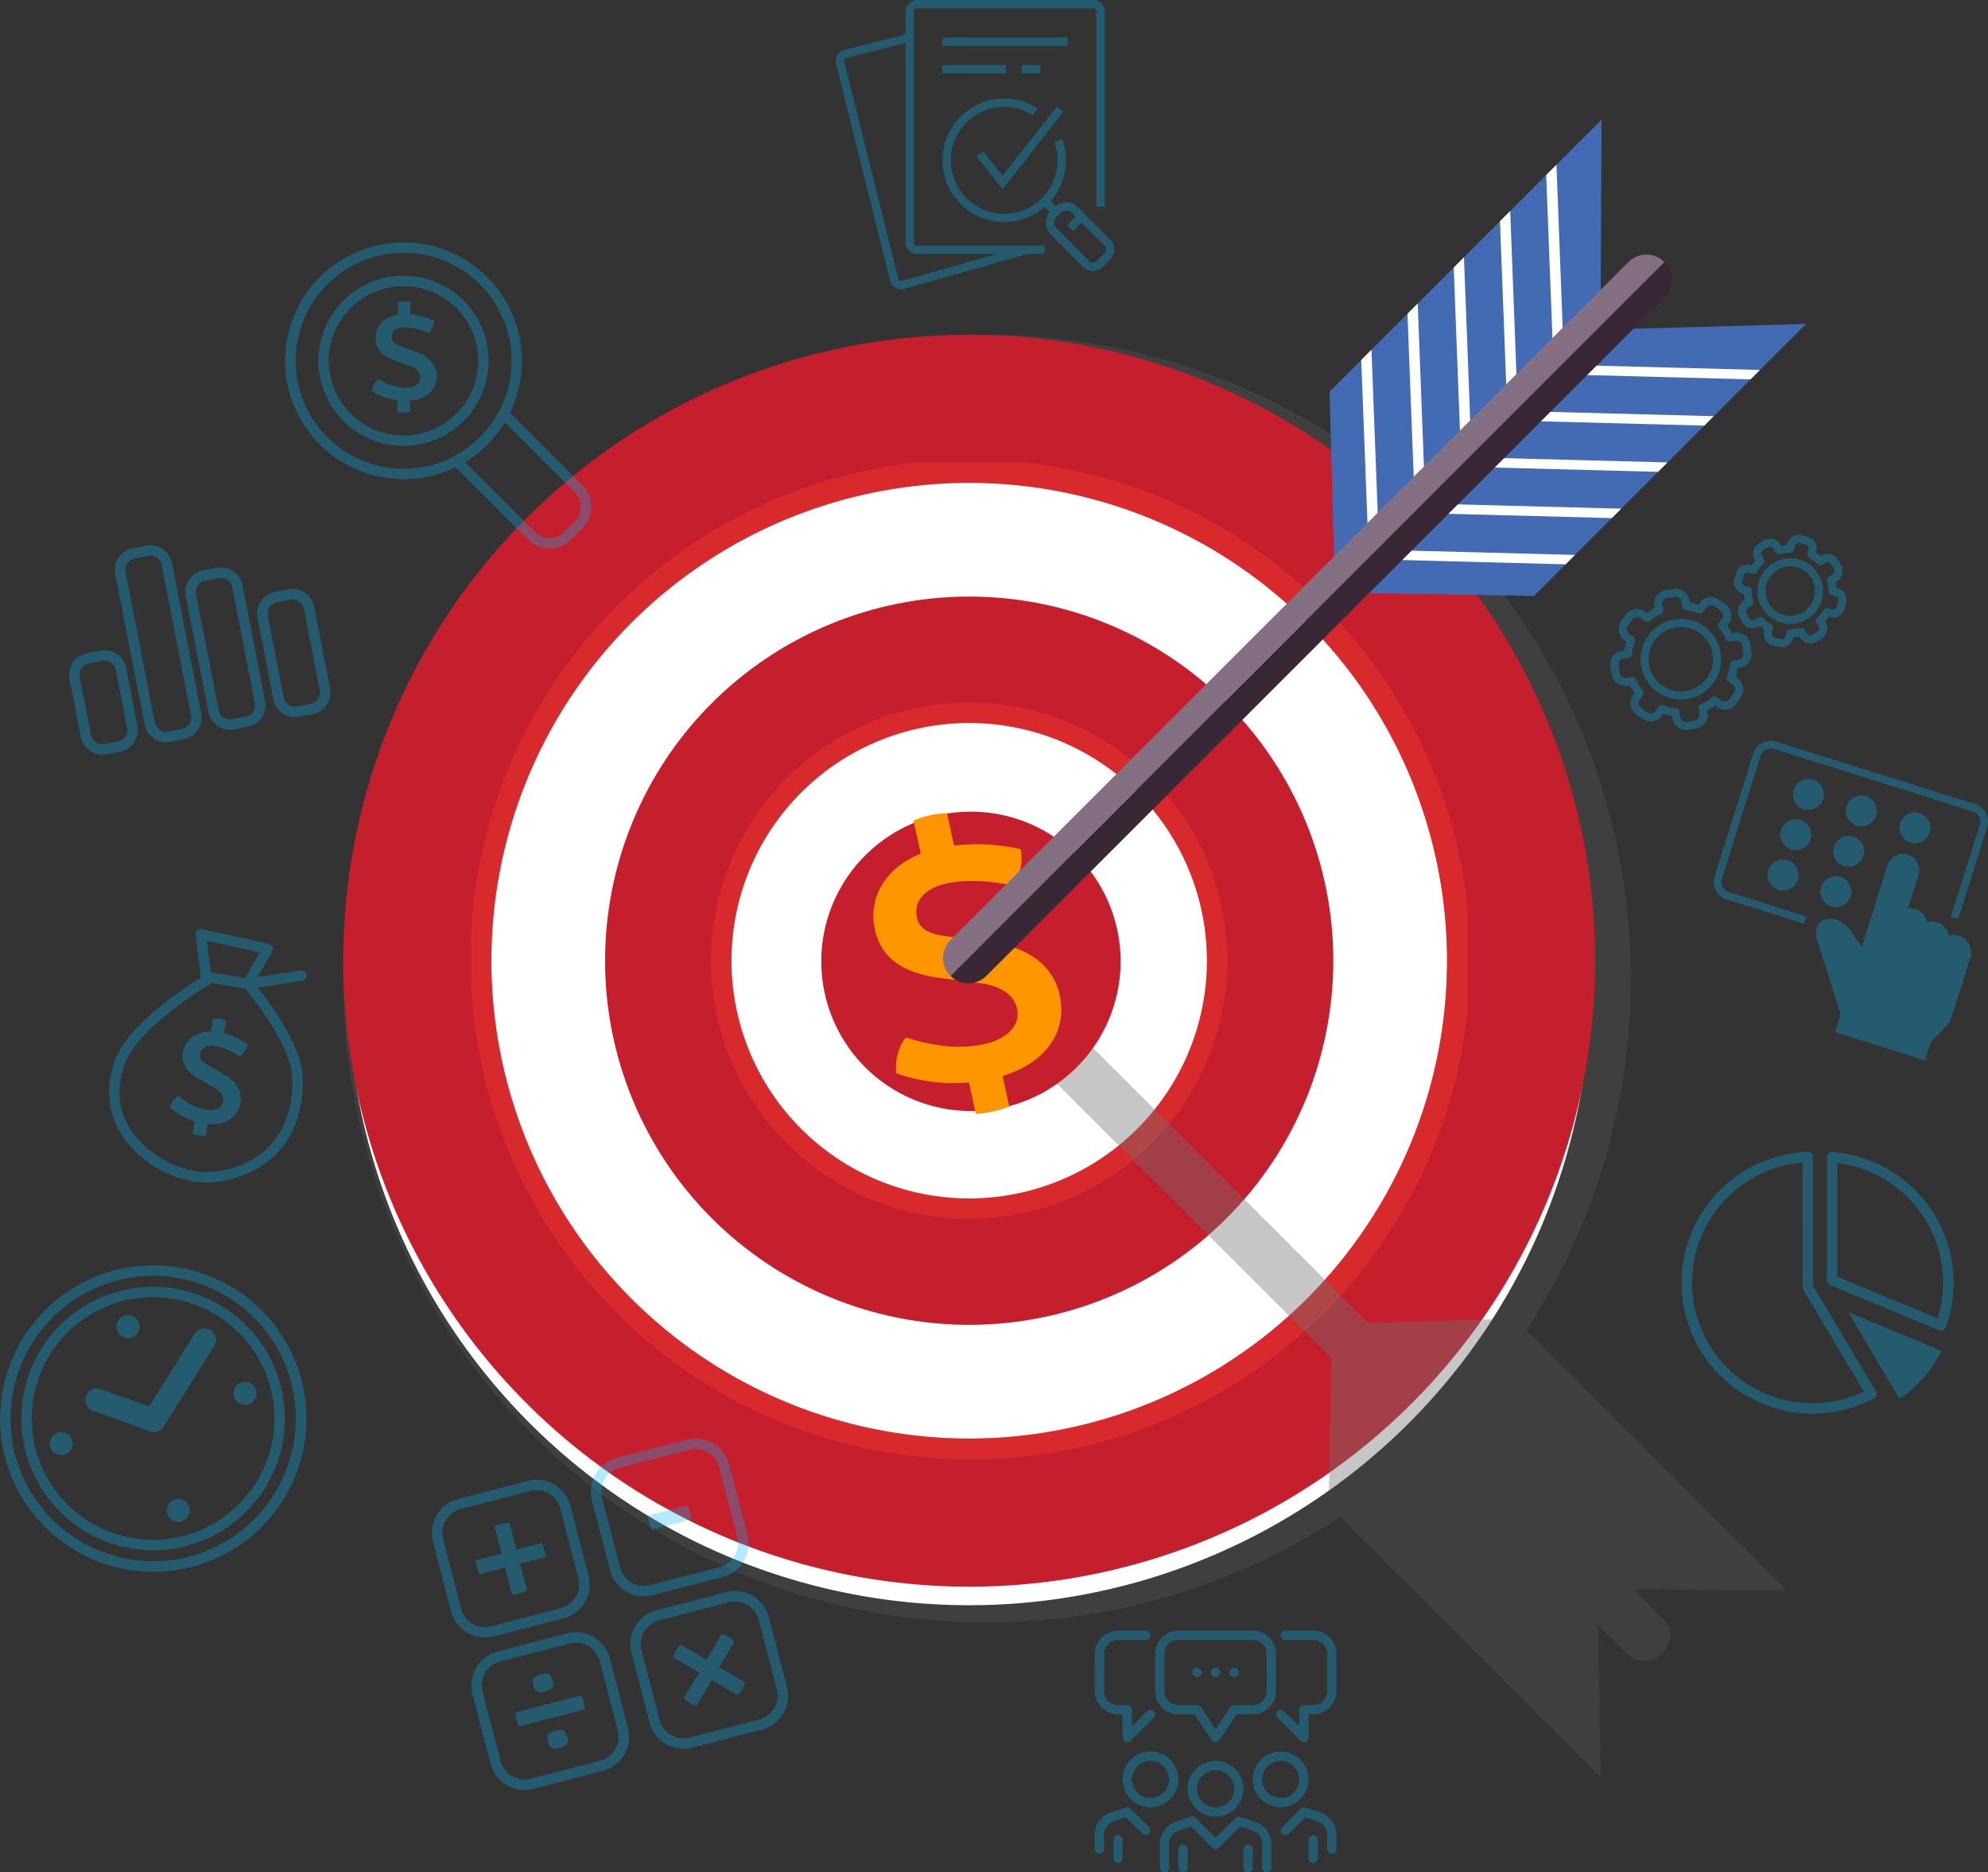 <svg id="Group_10720" data-name="Group 10720" xmlns="http://www.w3.org/2000/svg" xmlns:xlink="http://www.w3.org/1999/xlink" width="440" height="414.388" viewBox="0 0 440 414.388">
  <rect x="0" y="0" width="440" height="414.388" fill="#333333" stroke="none"/>
  <defs>
    <clipPath id="clip-path">
      <rect id="Rectangle_29236" data-name="Rectangle 29236" width="440" height="414.388" fill="none"/>
    </clipPath>
    <clipPath id="clip-path-3">
      <rect id="Rectangle_29208" data-name="Rectangle 29208" width="319.561" height="319.228" fill="none"/>
    </clipPath>
    <clipPath id="clip-path-4">
      <path id="Path_25598" data-name="Path 25598" d="M139.861,274.926A138.541,138.541,0,1,0,278.4,136.384,138.542,138.542,0,0,0,139.861,274.926" transform="translate(-139.861 -136.384)" fill="none"/>
    </clipPath>
    <linearGradient id="linear-gradient" x1="-0.056" y1="1.023" x2="-0.055" y2="1.023" gradientUnits="objectBoundingBox">
      <stop offset="0" stop-color="#ed352b"/>
      <stop offset="0.326" stop-color="#e9322b"/>
      <stop offset="0.629" stop-color="#de2c2b"/>
      <stop offset="0.923" stop-color="#cb212c"/>
      <stop offset="1" stop-color="#c51e2d"/>
    </linearGradient>
    <clipPath id="clip-path-6">
      <rect id="Rectangle_29211" data-name="Rectangle 29211" width="220.548" height="220.548" fill="none"/>
    </clipPath>
    <clipPath id="clip-path-7">
      <path id="Path_25601" data-name="Path 25601" d="M246.556,323.669a80.589,80.589,0,1,0,80.589-80.589,80.589,80.589,0,0,0-80.589,80.589" transform="translate(-246.556 -243.08)" fill="none"/>
    </clipPath>
    <linearGradient id="linear-gradient-2" x1="-0.441" y1="1.385" x2="-0.439" y2="1.385" xlink:href="#linear-gradient"/>
    <clipPath id="clip-path-9">
      <rect id="Rectangle_29214" data-name="Rectangle 29214" width="114.28" height="114.281" fill="none"/>
    </clipPath>
    <clipPath id="clip-path-10">
      <path id="Path_25604" data-name="Path 25604" d="M335.345,364.231a32.362,32.362,0,1,0,32.362-32.362,32.362,32.362,0,0,0-32.362,32.362" transform="translate(-335.345 -331.869)" fill="none"/>
    </clipPath>
    <linearGradient id="linear-gradient-3" x1="-1.845" y1="2.706" x2="-1.839" y2="2.706" xlink:href="#linear-gradient"/>
    <clipPath id="clip-path-12">
      <rect id="Rectangle_29217" data-name="Rectangle 29217" width="22.836" height="22.836" fill="none"/>
    </clipPath>
    <clipPath id="clip-path-13">
      <rect id="Rectangle_29219" data-name="Rectangle 29219" width="121.983" height="123.622" fill="none"/>
    </clipPath>
    <clipPath id="clip-path-15">
      <path id="Path_25607" data-name="Path 25607" d="M347.571,337.612a33.127,33.127,0,0,0,20.24,59.367,32.812,32.812,0,0,0,20.2-6.887,33.127,33.127,0,0,0-20.241-59.367,32.813,32.813,0,0,0-20.195,6.887" transform="translate(-334.677 -330.725)" fill="none"/>
    </clipPath>
    <linearGradient id="linear-gradient-4" x1="-2.374" y1="3.543" x2="-2.367" y2="3.543" xlink:href="#linear-gradient"/>
    <clipPath id="clip-path-17">
      <rect id="Rectangle_29222" data-name="Rectangle 29222" width="53.498" height="53.498" fill="none"/>
    </clipPath>
    <clipPath id="clip-path-18">
      <rect id="Rectangle_29223" data-name="Rectangle 29223" width="60.206" height="57.948" fill="none"/>
    </clipPath>
    <clipPath id="clip-path-19">
      <rect id="Rectangle_29224" data-name="Rectangle 29224" width="43.689" height="56.13" fill="none"/>
    </clipPath>
    <clipPath id="clip-path-20">
      <rect id="Rectangle_29225" data-name="Rectangle 29225" width="78.831" height="77.771" fill="none"/>
    </clipPath>
    <clipPath id="clip-path-21">
      <rect id="Rectangle_29226" data-name="Rectangle 29226" width="67.749" height="67.762" fill="none"/>
    </clipPath>
    <clipPath id="clip-path-22">
      <rect id="Rectangle_29227" data-name="Rectangle 29227" width="67.769" height="67.778" fill="none"/>
    </clipPath>
    <clipPath id="clip-path-23">
      <rect id="Rectangle_29228" data-name="Rectangle 29228" width="57.857" height="46.353" fill="none"/>
    </clipPath>
    <clipPath id="clip-path-24">
      <rect id="Rectangle_29229" data-name="Rectangle 29229" width="52.301" height="43.192" fill="none"/>
    </clipPath>
    <clipPath id="clip-path-25">
      <rect id="Rectangle_29233" data-name="Rectangle 29233" width="61.675" height="64.017" fill="none"/>
    </clipPath>
    <clipPath id="clip-path-26">
      <rect id="Rectangle_29234" data-name="Rectangle 29234" width="60.713" height="70.77" fill="none"/>
    </clipPath>
  </defs>
  <g id="Group_10719" data-name="Group 10719" clip-path="url(#clip-path)">
    <g id="Group_10657" data-name="Group 10657">
      <g id="Group_10656" data-name="Group 10656" clip-path="url(#clip-path)">
        <g id="Group_10655" data-name="Group 10655" transform="translate(75.966 74.079)" opacity="0.2" style="mix-blend-mode: multiply;isolation: isolate">
          <g id="Group_10654" data-name="Group 10654">
            <g id="Group_10653" data-name="Group 10653" clip-path="url(#clip-path-3)">
              <path id="Path_25596" data-name="Path 25596" d="M282.357,136.385a142.5,142.5,0,1,0,78.194,261.631l57.6,57.6-.53-33.689,6.3,6.3a5.616,5.616,0,0,0,7.94,0c1.277-1.277,2.754-4.816.769-6.85-1.4-1.43-7.012-7.33-7.012-7.33l33.8.3-57.666-57.666a142.507,142.507,0,0,0-119.4-220.29" transform="translate(-139.86 -136.385)" fill="#707070"/>
            </g>
          </g>
        </g>
        <path id="Path_25597" data-name="Path 25597" d="M416.788,285.1A137.561,137.561,0,1,0,279.226,422.664,137.561,137.561,0,0,0,416.788,285.1" transform="translate(-64.718 -67.403)" fill="#fff"/>
      </g>
    </g>
    <g id="Group_10659" data-name="Group 10659" transform="translate(75.967 74.078)">
      <g id="Group_10658" data-name="Group 10658" clip-path="url(#clip-path-4)">
        <rect id="Rectangle_29210" data-name="Rectangle 29210" width="385.67" height="385.67" transform="translate(-129.864 186.804) rotate(-55.193)" fill="url(#linear-gradient)"/>
      </g>
    </g>
    <g id="Group_10664" data-name="Group 10664">
      <g id="Group_10663" data-name="Group 10663" clip-path="url(#clip-path)">
        <path id="Path_25599" data-name="Path 25599" d="M411.734,302.5A105.759,105.759,0,1,0,305.976,408.259,105.76,105.76,0,0,0,411.734,302.5" transform="translate(-91.467 -89.879)" fill="#fff"/>
        <g id="Group_10662" data-name="Group 10662" transform="translate(104.234 102.346)" opacity="0.5" style="mix-blend-mode: multiply;isolation: isolate">
          <g id="Group_10661" data-name="Group 10661">
            <g id="Group_10660" data-name="Group 10660" clip-path="url(#clip-path-6)">
              <path id="Path_25600" data-name="Path 25600" d="M259.255,400.308A110.639,110.639,0,1,0,224.2,376.677a109.585,109.585,0,0,0,35.052,23.631M196.42,298.7a105.759,105.759,0,1,1,105.76,105.759A105.758,105.758,0,0,1,196.42,298.7" transform="translate(-191.904 -188.428)" fill="#ec352b"/>
            </g>
          </g>
        </g>
      </g>
    </g>
    <g id="Group_10666" data-name="Group 10666" transform="translate(133.919 132.031)">
      <g id="Group_10665" data-name="Group 10665" clip-path="url(#clip-path-7)">
        <rect id="Rectangle_29213" data-name="Rectangle 29213" width="227.94" height="227.94" transform="translate(-80.589 80.589) rotate(-45)" fill="url(#linear-gradient-2)"/>
      </g>
    </g>
    <g id="Group_10671" data-name="Group 10671">
      <g id="Group_10670" data-name="Group 10670" clip-path="url(#clip-path)">
        <path id="Path_25602" data-name="Path 25602" d="M403.29,347.188a52.625,52.625,0,1,0-52.625,52.626,52.626,52.626,0,0,0,52.625-52.626" transform="translate(-136.156 -134.568)" fill="#fff"/>
        <g id="Group_10669" data-name="Group 10669" transform="translate(157.368 155.479)" opacity="0.5" style="mix-blend-mode: multiply;isolation: isolate">
          <g id="Group_10668" data-name="Group 10668">
            <g id="Group_10667" data-name="Group 10667" clip-path="url(#clip-path-9)">
              <path id="Path_25603" data-name="Path 25603" d="M404.007,343.391a57.14,57.14,0,1,0-57.139,57.14,57.2,57.2,0,0,0,57.139-57.14m-109.766,0a52.625,52.625,0,1,1,52.626,52.626,52.626,52.626,0,0,1-52.626-52.626" transform="translate(-289.727 -286.25)" fill="#ec352b"/>
            </g>
          </g>
        </g>
      </g>
    </g>
    <g id="Group_10673" data-name="Group 10673" transform="translate(182.146 180.258)">
      <g id="Group_10672" data-name="Group 10672" clip-path="url(#clip-path-10)">
        <rect id="Rectangle_29216" data-name="Rectangle 29216" width="91.478" height="91.478" transform="matrix(0.731, -0.682, 0.682, 0.731, -32.283, 30.102)" fill="url(#linear-gradient-3)"/>
      </g>
    </g>
    <g id="Group_10684" data-name="Group 10684">
      <g id="Group_10683" data-name="Group 10683" clip-path="url(#clip-path)">
        <g id="Group_10676" data-name="Group 10676" transform="translate(202.961 200.847)" opacity="0.6" style="mix-blend-mode: multiply;isolation: isolate">
          <g id="Group_10675" data-name="Group 10675">
            <g id="Group_10674" data-name="Group 10674" clip-path="url(#clip-path-12)">
              <path id="Path_25605" data-name="Path 25605" d="M396.5,381.194a11.418,11.418,0,1,0-11.418,11.418A11.417,11.417,0,0,0,396.5,381.194" transform="translate(-373.667 -369.776)" fill="#aa1a28"/>
            </g>
          </g>
        </g>
        <g id="Group_10682" data-name="Group 10682" transform="translate(208.319 206.271)" style="mix-blend-mode: multiply;isolation: isolate">
          <g id="Group_10681" data-name="Group 10681">
            <g id="Group_10680" data-name="Group 10680" clip-path="url(#clip-path-13)">
              <g id="Group_10679" data-name="Group 10679" opacity="0.4" style="mix-blend-mode: multiply;isolation: isolate">
                <g id="Group_10678" data-name="Group 10678">
                  <g id="Group_10677" data-name="Group 10677" clip-path="url(#clip-path-13)">
                    <path id="Path_25606" data-name="Path 25606" d="M505.514,465.48l-27.507.817-84.891-84.89a5.615,5.615,0,1,0-7.94,7.94l84.733,84.733-.574,29.3a138.31,138.31,0,0,0,36.178-37.9" transform="translate(-383.532 -379.762)" fill="#707070"/>
                  </g>
                </g>
              </g>
            </g>
          </g>
        </g>
      </g>
    </g>
    <g id="Group_10686" data-name="Group 10686" transform="translate(181.783 179.636)">
      <g id="Group_10685" data-name="Group 10685" clip-path="url(#clip-path-15)">
        <rect id="Rectangle_29221" data-name="Rectangle 29221" width="74.776" height="66.254" transform="translate(-4.276)" fill="url(#linear-gradient-4)"/>
      </g>
    </g>
    <g id="Group_10718" data-name="Group 10718">
      <g id="Group_10717" data-name="Group 10717" clip-path="url(#clip-path)">
        <path id="Path_25608" data-name="Path 25608" d="M356.2,357.111c1.4,6.42,6.375,9.542,13.809,10.63l9.62,1.265c4.325.551,7.365,2.505,8.046,5.623.857,3.925-2.528,6.813-7.348,7.864-6.332,1.381-12.533-.068-17.232-1.473-1.6,1.657-2.556,5.416-2.1,7.933a38.65,38.65,0,0,0,16.042,2.011l1.518,6.958a25.955,25.955,0,0,0,3.715-.529,26.28,26.28,0,0,0,3.689-1.086l-1.478-6.778c9.634-2.944,14.385-9.864,12.633-17.894-1.537-7.046-7.651-10.662-14.866-11.611L372.9,358.7c-4.215-.48-6.736-1.331-7.38-4.275-.8-3.656,1.855-6.479,6.584-7.51,4.1-.9,9.675-.615,14.583.464a10.207,10.207,0,0,0,1.794-8.056,44.132,44.132,0,0,0-14.751-.8l-1.557-7.136a17.751,17.751,0,0,0-3.824.461A17.519,17.519,0,0,0,364.767,333l1.6,7.315c-7.825,3.11-11.7,9.748-10.162,16.792" transform="translate(-162.575 -151.389)" fill="#ff9600"/>
        <path id="Path_25609" data-name="Path 25609" d="M601.775,89.964l.219-41.214L541.8,108.944l.993,37.388,1.884.73Z" transform="translate(-247.516 -22.271)" fill="#426bb3"/>
        <path id="Path_25610" data-name="Path 25610" d="M653.589,132.008l-40.31,1.123-57.531,56.445.31,1.973,37.336.654Z" transform="translate(-253.888 -60.307)" fill="#426bb3"/>
        <path id="Path_25611" data-name="Path 25611" d="M554.683,144.784l1.511,39.568,2.266-2.266-1.512-39.568Z" transform="translate(-253.402 -65.108)" fill="#fff"/>
        <path id="Path_25612" data-name="Path 25612" d="M577.3,163.243l-1.511-39.568-2.266,2.265,1.511,39.568Z" transform="translate(-262.01 -56.5)" fill="#fff"/>
        <path id="Path_25613" data-name="Path 25613" d="M596.146,144.4l-1.511-39.568L592.37,107.1l1.512,39.568Z" transform="translate(-270.619 -47.891)" fill="#fff"/>
        <path id="Path_25614" data-name="Path 25614" d="M614.99,125.556l-1.511-39.568-2.266,2.266,1.512,39.568Z" transform="translate(-279.227 -39.283)" fill="#fff"/>
        <path id="Path_25615" data-name="Path 25615" d="M633.833,106.712l-1.511-39.568-2.266,2.266,1.511,39.568Z" transform="translate(-287.836 -30.674)" fill="#fff"/>
        <path id="Path_25616" data-name="Path 25616" d="M567.494,226.349l38.265,1,2.083-2.084-38.264-1Z" transform="translate(-259.254 -102.454)" fill="#fff"/>
        <path id="Path_25617" data-name="Path 25617" d="M586.338,207.506l38.264,1,2.084-2.084-38.265-1Z" transform="translate(-267.863 -93.845)" fill="#fff"/>
        <path id="Path_25618" data-name="Path 25618" d="M605.181,188.663l38.264,1,2.084-2.084-38.264-1Z" transform="translate(-276.471 -85.237)" fill="#fff"/>
        <path id="Path_25619" data-name="Path 25619" d="M624.024,169.819l38.265,1,2.083-2.084-38.264-1Z" transform="translate(-285.08 -76.628)" fill="#fff"/>
        <path id="Path_25620" data-name="Path 25620" d="M644.951,148.892l-2.083,2.084,38.264,1,2.084-2.084Z" transform="translate(-293.688 -68.02)" fill="#fff"/>
        <path id="Path_25621" data-name="Path 25621" d="M545.291,114.7a5.615,5.615,0,0,0,0-7.94l-158,158a5.615,5.615,0,0,0,7.94,0Z" transform="translate(-176.929 -48.774)" fill="#392736"/>
        <path id="Path_25622" data-name="Path 25622" d="M535.968,105.381,385.905,255.444a5.615,5.615,0,0,0,0,7.94l158-158a5.615,5.615,0,0,0-7.94,0" transform="translate(-175.546 -47.391)" fill="#847082"/>
        <g id="Group_10689" data-name="Group 10689" transform="translate(242.296 360.89)" opacity="0.3">
          <g id="Group_10688" data-name="Group 10688">
            <g id="Group_10687" data-name="Group 10687" clip-path="url(#clip-path-17)">
              <path id="Path_25623" data-name="Path 25623" d="M472.835,693.234a6.173,6.173,0,1,0,6.173,6.173,6.18,6.18,0,0,0-6.173-6.173m0,10.288a4.115,4.115,0,1,1,4.116-4.115,4.119,4.119,0,0,1-4.116,4.115m14.4,0a6.173,6.173,0,1,0-6.173-6.173,6.179,6.179,0,0,0,6.173,6.173m0-10.288a4.115,4.115,0,1,1-4.116,4.115,4.119,4.119,0,0,1,4.116-4.115m-5.575,13.518-3.359-1.119a1.023,1.023,0,0,0-1.053.248l-4.417,4.417-4.416-4.417a1.023,1.023,0,0,0-1.053-.248l-3.359,1.119a5.137,5.137,0,0,0-3.517,4.88V716.9a1.029,1.029,0,1,0,2.057,0v-5.265a3.085,3.085,0,0,1,2.111-2.929l2.755-.917,4.7,4.694a1.028,1.028,0,0,0,1.455,0l4.7-4.694,2.755.917a3.084,3.084,0,0,1,2.111,2.929V716.9a1.029,1.029,0,0,0,2.058,0v-5.265a5.138,5.138,0,0,0-3.518-4.88m14.4-2.057-3.359-1.119a1.025,1.025,0,0,0-1.053.248l-4.115,4.116a1.029,1.029,0,0,0,1.455,1.455l3.666-3.665,2.755.917a3.085,3.085,0,0,1,2.111,2.929v3.207a1.029,1.029,0,0,0,2.058,0v-3.207a5.138,5.138,0,0,0-3.517-4.88m-30.434,7.058a1.028,1.028,0,0,0-1.029,1.029V716.9a1.029,1.029,0,1,0,2.057,0v-4.115a1.028,1.028,0,0,0-1.029-1.029m14.4,0a1.029,1.029,0,0,0-1.029,1.029V716.9a1.029,1.029,0,1,0,2.057,0v-4.115a1.028,1.028,0,0,0-1.029-1.029m14.4-2.057a1.028,1.028,0,0,0-1.029,1.029v4.115a1.029,1.029,0,0,0,2.058,0v-4.115a1.028,1.028,0,0,0-1.029-1.029m-43.211,0a1.028,1.028,0,0,0-1.029,1.029v4.115a1.029,1.029,0,0,0,2.058,0v-4.115a1.028,1.028,0,0,0-1.029-1.029M464.6,697.349a6.173,6.173,0,1,0-6.173,6.173,6.18,6.18,0,0,0,6.173-6.173m-6.173,4.115a4.115,4.115,0,1,1,4.116-4.115,4.119,4.119,0,0,1-4.116,4.115m-4.416,2.359a1.024,1.024,0,0,0-1.053-.248l-3.358,1.119a5.137,5.137,0,0,0-3.518,4.88v3.207a1.029,1.029,0,0,0,2.057,0v-3.207a3.085,3.085,0,0,1,2.111-2.929l2.755-.917,3.666,3.665a1.029,1.029,0,0,0,1.455-1.455Zm-2.785-20.877h1.029v5.144a1.028,1.028,0,0,0,.635.951,1.016,1.016,0,0,0,.394.079,1.03,1.03,0,0,0,.727-.3l5.144-5.144a1.029,1.029,0,0,0-1.455-1.455l-3.388,3.388v-3.689a1.029,1.029,0,0,0-1.029-1.029H451.23a3.089,3.089,0,0,1-3.086-3.086v-8.23a3.09,3.09,0,0,1,3.086-3.086H457.4a1.029,1.029,0,0,0,0-2.058H451.23a5.15,5.15,0,0,0-5.144,5.144v8.23a5.15,5.15,0,0,0,5.144,5.144m43.211-18.519h-6.173a1.029,1.029,0,0,0,0,2.058h6.173a3.09,3.09,0,0,1,3.086,3.086v8.23a3.089,3.089,0,0,1-3.086,3.086h-2.057a1.029,1.029,0,0,0-1.029,1.029v3.689l-3.388-3.388a1.029,1.029,0,0,0-1.455,1.455l5.144,5.144a1.031,1.031,0,0,0,.728.3,1.03,1.03,0,0,0,1.029-1.029v-5.144h1.029a5.15,5.15,0,0,0,5.144-5.144v-8.23a5.15,5.15,0,0,0-5.144-5.144M464.6,682.946h3.565l3.81,5.715a1.028,1.028,0,0,0,1.712,0l3.81-5.715h3.565a5.15,5.15,0,0,0,5.144-5.144v-8.23a5.15,5.15,0,0,0-5.144-5.144H464.6a5.15,5.15,0,0,0-5.144,5.144v8.23a5.15,5.15,0,0,0,5.144,5.144m-3.086-13.375a3.09,3.09,0,0,1,3.086-3.086h16.461a3.09,3.09,0,0,1,3.087,3.086v8.23a3.09,3.09,0,0,1-3.087,3.086H476.95a1.029,1.029,0,0,0-.856.458l-3.26,4.889-3.259-4.889a1.029,1.029,0,0,0-.855-.458H464.6a3.089,3.089,0,0,1-3.086-3.086Zm10.586,4.846a1.17,1.17,0,0,0,.339.216.967.967,0,0,0,.782,0,.926.926,0,0,0,.555-.556,1.017,1.017,0,0,0,.083-.39,1.029,1.029,0,1,0-2.057,0,1.018,1.018,0,0,0,.071.39,1.534,1.534,0,0,0,.227.34m-4.115,0a1.157,1.157,0,0,0,.339.216.966.966,0,0,0,.782,0,.929.929,0,0,0,.556-.556,1.028,1.028,0,0,0,.083-.39,1.029,1.029,0,1,0-2.058,0,1.009,1.009,0,0,0,.072.39,1.515,1.515,0,0,0,.227.34m8.57.216a.966.966,0,0,0,.782,0,.928.928,0,0,0,.556-.556,1.028,1.028,0,0,0,.083-.39,1.081,1.081,0,0,0-.3-.731,1.039,1.039,0,0,0-.936-.279.683.683,0,0,0-.185.062.757.757,0,0,0-.186.092,1.648,1.648,0,0,0-.154.124,1.078,1.078,0,0,0-.3.731,1.017,1.017,0,0,0,.3.73,1.163,1.163,0,0,0,.34.216" transform="translate(-446.086 -664.427)" fill="#00b8f9"/>
            </g>
          </g>
        </g>
        <g id="Group_10692" data-name="Group 10692" transform="translate(372.174 254.918)" opacity="0.3">
          <g id="Group_10691" data-name="Group 10691">
            <g id="Group_10690" data-name="Group 10690" clip-path="url(#clip-path-18)">
              <path id="Path_25624" data-name="Path 25624" d="M773.727,543.225l-20.654-8.546,11.4,19.195a27.934,27.934,0,0,0,9.257-10.649" transform="translate(-716.208 -499.181)" fill="#00b8f9"/>
              <path id="Path_25625" data-name="Path 25625" d="M713.94,469.647a1.148,1.148,0,0,0-.844-.322,28.984,28.984,0,1,0,14.628,54.593,1.155,1.155,0,0,0,.453-1.61l-13.824-23.283a.482.482,0,0,1-.025-.054c0-.021-.01-.042-.014-.056a.435.435,0,0,1-.014-.106c0-.024,0-.052-.006-.081V470.479a1.157,1.157,0,0,0-.354-.832m11.618,52.773A26.676,26.676,0,1,1,711.985,471.7V498.81a1.313,1.313,0,0,0,.012.166,2.4,2.4,0,0,0,.081.509c.008.042.027.118.04.159a2.739,2.739,0,0,0,.249.56Z" transform="translate(-685.202 -469.324)" fill="#00b8f9"/>
              <path id="Path_25626" data-name="Path 25626" d="M769.222,508.842a1.155,1.155,0,0,0,1.528-.675,28.994,28.994,0,0,0-25.088-38.728,1.154,1.154,0,0,0-1.241,1.152v27.217a1.154,1.154,0,0,0,.713,1.067ZM746.73,471.864a26.687,26.687,0,0,1,22.231,34.372l-22.231-9.2Z" transform="translate(-712.256 -469.375)" fill="#00b8f9"/>
            </g>
          </g>
        </g>
        <g id="Group_10695" data-name="Group 10695" transform="translate(24.162 205.569)" opacity="0.3">
          <g id="Group_10694" data-name="Group 10694">
            <g id="Group_10693" data-name="Group 10693" clip-path="url(#clip-path-19)">
              <path id="Path_25627" data-name="Path 25627" d="M45.706,407.727c-2.05,5.905-1.513,11.562,1.552,16.359a24.366,24.366,0,0,0,16.658,10.421c.607.06,1.245.091,1.9.091h0A22.25,22.25,0,0,0,81.4,428.367c4.018-4.062,6.018-9.658,5.942-16.631-.085-7.8-8.524-18.515-10.769-21.229l3.995-7.014a1.155,1.155,0,0,0-.753-1.7l-14.824-3.3a1.155,1.155,0,0,0-1.4,1.276l1.235,9.481c-3.154,1.932-16.311,10.383-19.12,18.474m20.946-16.88a1.154,1.154,0,0,0,.56-1.144l-1.119-8.6,11.69,2.6-3.619,6.354a1.154,1.154,0,0,0,.13,1.326c.106.123,10.648,12.407,10.734,20.371.069,6.334-1.706,11.374-5.275,14.982-5.092,5.147-11.957,5.547-13.94,5.547-.576,0-1.137-.027-1.668-.08A22.2,22.2,0,0,1,49.2,422.843c-2.709-4.239-3.152-9.071-1.317-14.358,2.851-8.212,18.606-17.544,18.765-17.637" transform="translate(-44.484 -378.469)" fill="#00b8f9"/>
              <path id="Path_25628" data-name="Path 25628" d="M92.263,399.5a1.163,1.163,0,0,0,.194.016,1.127,1.127,0,0,0,.176-.014l11.852-1.824a1.154,1.154,0,0,0-.351-2.282l-11.667,1.8-8.787-1.5a1.154,1.154,0,0,0-.388,2.276Z" transform="translate(-61.774 -386.196)" fill="#00b8f9"/>
              <path id="Path_25629" data-name="Path 25629" d="M77.161,435.158A13.545,13.545,0,0,1,71.13,432.1a4.132,4.132,0,0,0-1.922,2.569,15.121,15.121,0,0,0,5.52,3.078l-.468,2.743a10.273,10.273,0,0,0,2.919.5l.456-2.672c3.924.343,6.658-1.471,7.2-4.636.475-2.78-1.212-4.986-3.689-6.386l-3.2-1.849c-1.457-.791-2.247-1.469-2.049-2.63.246-1.442,1.62-2.077,3.485-1.759a14.362,14.362,0,0,1,5.219,2.3,3.982,3.982,0,0,0,1.828-2.657,17.259,17.259,0,0,0-5.229-2.448l.48-2.815a6.98,6.98,0,0,0-1.455-.393,6.84,6.84,0,0,0-1.465-.105l-.493,2.885c-3.292-.017-5.667,1.822-6.142,4.6-.432,2.532.915,4.392,3.45,5.874l3.3,1.867c1.487.833,2.3,1.986,2.093,3.216-.264,1.548-1.914,2.1-3.814,1.775" transform="translate(-55.779 -395.126)" fill="#00b8f9"/>
            </g>
          </g>
        </g>
        <g id="Group_10698" data-name="Group 10698" transform="translate(95.591 318.38)" opacity="0.3">
          <g id="Group_10697" data-name="Group 10697">
            <g id="Group_10696" data-name="Group 10696" clip-path="url(#clip-path-20)">
              <path id="Path_25630" data-name="Path 25630" d="M187.735,637.863a7.787,7.787,0,0,0,1.952-.25l15.4-3.992a7.757,7.757,0,0,0,5.561-9.456l-3.992-15.4A7.75,7.75,0,0,0,197.2,603.2l-15.4,3.993a7.767,7.767,0,0,0-5.562,9.456l3.992,15.4a7.756,7.756,0,0,0,7.5,5.812m-5.355-28.434,15.4-3.993a5.442,5.442,0,0,1,6.641,3.907l3.993,15.4a5.449,5.449,0,0,1-3.906,6.641l-15.4,3.992a5.438,5.438,0,0,1-6.641-3.906l-3.992-15.4a5.455,5.455,0,0,1,3.906-6.642" transform="translate(-175.99 -593.833)" fill="#00b8f9"/>
              <path id="Path_25631" data-name="Path 25631" d="M193.941,628.738a7.276,7.276,0,0,0,.259,1.573,7.4,7.4,0,0,0,.547,1.536l3.982-1.032c.525-.136,1.144-.334,1.7-.479.145.559.273,1.2.4,1.686l1.122,4.332a8.568,8.568,0,0,0,1.714-.295,8.132,8.132,0,0,0,1.571-.556l-1.123-4.332c-.127-.488-.324-1.109-.469-1.668.524-.136,1.162-.263,1.721-.409l3.982-1.032a7.328,7.328,0,0,0-.268-1.608,7.452,7.452,0,0,0-.538-1.5l-3.983,1.033c-.559.145-1.179.343-1.7.479-.145-.56-.273-1.2-.408-1.721l-1.115-4.3a8.3,8.3,0,0,0-1.678.285,8.5,8.5,0,0,0-1.606.566l1.115,4.3c.136.523.333,1.143.479,1.7-.559.145-1.2.273-1.721.409Z" transform="translate(-184.191 -601.825)" fill="#00b8f9"/>
              <path id="Path_25632" data-name="Path 25632" d="M252.494,621.076a7.753,7.753,0,0,0,1.951-.25l15.4-3.993a7.757,7.757,0,0,0,5.562-9.456l-3.992-15.4a7.75,7.75,0,0,0-9.456-5.562l-15.4,3.993A7.766,7.766,0,0,0,241,599.862l3.993,15.4a7.756,7.756,0,0,0,7.5,5.812m-5.356-28.434,15.4-3.993a5.441,5.441,0,0,1,6.641,3.906l3.992,15.4a5.448,5.448,0,0,1-3.906,6.641l-15.4,3.993a5.439,5.439,0,0,1-6.64-3.907l-3.993-15.4a5.454,5.454,0,0,1,3.906-6.641" transform="translate(-205.574 -586.164)" fill="#00b8f9"/>
              <path id="Path_25633" data-name="Path 25633" d="M273.635,616.48a6.126,6.126,0,0,0-.224-1.582,6.226,6.226,0,0,0-.582-1.527l-8.664,2.246a6.257,6.257,0,0,0,.233,1.617,6.166,6.166,0,0,0,.573,1.492Z" transform="translate(-216.272 -598.593)" fill="#00b8f9"/>
              <path id="Path_25634" data-name="Path 25634" d="M203.84,699.984a7.789,7.789,0,0,0,1.951-.25l15.4-3.992a7.758,7.758,0,0,0,5.561-9.457l-3.992-15.4a7.753,7.753,0,0,0-9.456-5.562l-15.4,3.993a7.768,7.768,0,0,0-5.563,9.456l3.993,15.4a7.756,7.756,0,0,0,7.5,5.813m-5.356-28.434,15.4-3.993a5.444,5.444,0,0,1,6.642,3.907l3.992,15.4a5.449,5.449,0,0,1-3.906,6.642l-15.4,3.993a5.441,5.441,0,0,1-6.641-3.908l-3.993-15.4a5.456,5.456,0,0,1,3.906-6.642" transform="translate(-183.346 -622.212)" fill="#00b8f9"/>
              <path id="Path_25635" data-name="Path 25635" d="M268.6,683.2a7.782,7.782,0,0,0,1.951-.249l15.4-3.993a7.767,7.767,0,0,0,5.563-9.456l-3.993-15.4a7.749,7.749,0,0,0-9.455-5.562l-15.4,3.992a7.759,7.759,0,0,0-5.562,9.456l3.993,15.4a7.755,7.755,0,0,0,7.5,5.812m-8.684-25.922a5.412,5.412,0,0,1,3.329-2.511l15.4-3.993a5.44,5.44,0,0,1,6.641,3.907l3.993,15.4a5.455,5.455,0,0,1-3.907,6.641l-15.4,3.993a5.44,5.44,0,0,1-6.641-3.907l-3.992-15.4a5.411,5.411,0,0,1,.577-4.129" transform="translate(-212.929 -614.543)" fill="#00b8f9"/>
              <path id="Path_25636" data-name="Path 25636" d="M287.918,667.524a4.881,4.881,0,0,0-1.3-1.118,4.418,4.418,0,0,0-1.564-.564l-2.517,4.38c-.234.4-.509.915-.8,1.364-.44-.259-.9-.588-1.3-.856l-4.356-2.561a4.428,4.428,0,0,0-1.092,1.252,4.353,4.353,0,0,0-.555,1.6l4.346,2.527,1.328.812c-.258.439-.552.888-.776,1.319L276.761,680a4.184,4.184,0,0,0,1.253,1.092,5.525,5.525,0,0,0,1.571.6l2.553-4.39.741-1.311,1.355.767,4.32,2.571a4.019,4.019,0,0,0,1.127-1.262,4.612,4.612,0,0,0,.564-1.563l-4.354-2.562c-.4-.233-.949-.5-1.381-.723.26-.44.613-.942.838-1.372Z" transform="translate(-220.963 -622.564)" fill="#00b8f9"/>
              <path id="Path_25637" data-name="Path 25637" d="M210.289,696.161a7.616,7.616,0,0,0,.538,1.5l14.6-3.786a7.6,7.6,0,0,0-.259-1.574,8.389,8.389,0,0,0-.547-1.535l-14.6,3.785a8.484,8.484,0,0,0,.268,1.608" transform="translate(-191.537 -633.951)" fill="#00b8f9"/>
              <path id="Path_25638" data-name="Path 25638" d="M219.86,685.912a4,4,0,0,0,1.708-.89,3.906,3.906,0,0,0-.066-1.548,4.235,4.235,0,0,0-.7-1.421,4.283,4.283,0,0,0-3.633.942,4.277,4.277,0,0,0,.075,1.583,3.91,3.91,0,0,0,.7,1.386,3.6,3.6,0,0,0,1.925-.052" transform="translate(-194.781 -629.928)" fill="#00b8f9"/>
              <path id="Path_25639" data-name="Path 25639" d="M224.82,705.065a4.121,4.121,0,0,0-1.708.889,3.915,3.915,0,0,0,.066,1.55,4.1,4.1,0,0,0,.7,1.42,4.282,4.282,0,0,0,3.633-.942,4.117,4.117,0,0,0-.075-1.584,4.071,4.071,0,0,0-.7-1.386,4.122,4.122,0,0,0-1.925.052" transform="translate(-197.494 -640.417)" fill="#00b8f9"/>
            </g>
          </g>
        </g>
        <g id="Group_10701" data-name="Group 10701" transform="translate(63.128 53.657)" opacity="0.3">
          <g id="Group_10700" data-name="Group 10700">
            <g id="Group_10699" data-name="Group 10699" clip-path="url(#clip-path-21)">
              <path id="Path_25640" data-name="Path 25640" d="M159.046,141.947a12.7,12.7,0,0,1-6.055-1.873,3.875,3.875,0,0,0-1.37,2.677,14.16,14.16,0,0,0,5.586,1.974v2.609a9.39,9.39,0,0,0,1.371.1,9.508,9.508,0,0,0,1.405-.1v-2.542c3.68-.3,5.922-2.409,5.922-5.42,0-2.643-1.906-4.416-4.416-5.319l-3.245-1.205c-1.472-.5-2.308-1-2.308-2.107,0-1.371,1.171-2.175,2.944-2.175a13.457,13.457,0,0,1,5.186,1.306,3.744,3.744,0,0,0,1.272-2.744,16.2,16.2,0,0,0-5.219-1.438v-2.676a6.483,6.483,0,0,0-1.405-.134,6.394,6.394,0,0,0-1.372.134v2.743c-3.044.5-4.95,2.577-4.95,5.219,0,2.408,1.538,3.915,4.114,4.885l3.346,1.2c1.506.535,2.442,1.473,2.442,2.642,0,1.473-1.438,2.242-3.245,2.242" transform="translate(-132.394 -109.792)" fill="#00b8f9"/>
              <path id="Path_25641" data-name="Path 25641" d="M161.922,144.5a18.835,18.835,0,1,0-13.318,5.516,18.858,18.858,0,0,0,13.318-5.516m-25-25a16.525,16.525,0,1,1,0,23.37,16.417,16.417,0,0,1,0-23.37" transform="translate(-122.416 -104.982)" fill="#00b8f9"/>
              <path id="Path_25642" data-name="Path 25642" d="M205.619,197.473h0a6.678,6.678,0,0,0,4.753-1.97l2.543-2.543a6.724,6.724,0,0,0,0-9.508L196.28,166.817a1.155,1.155,0,0,0-1.837.275,23.984,23.984,0,0,1-9.938,9.938,1.154,1.154,0,0,0-.276,1.837L200.866,195.5a6.683,6.683,0,0,0,4.754,1.97m-13.769-23.035a26.224,26.224,0,0,0,3.867-4.918l15.565,15.565a4.415,4.415,0,0,1,0,6.243l-2.543,2.543a4.384,4.384,0,0,1-3.12,1.293h0a4.383,4.383,0,0,1-3.121-1.293l-15.566-15.565a26.236,26.236,0,0,0,4.918-3.867" transform="translate(-147.136 -129.711)" fill="#00b8f9"/>
              <path id="Path_25643" data-name="Path 25643" d="M142.411,151.186a26.2,26.2,0,1,0-18.526-7.673,26.283,26.283,0,0,0,18.526,7.673Zm-16.893-43.093a23.9,23.9,0,1,1,16.893,40.784h0a23.89,23.89,0,0,1-16.892-40.784" transform="translate(-116.223 -98.786)" fill="#00b8f9"/>
            </g>
          </g>
        </g>
        <g id="Group_10704" data-name="Group 10704" transform="translate(0 280.05)" opacity="0.3">
          <g id="Group_10703" data-name="Group 10703">
            <g id="Group_10702" data-name="Group 10702" clip-path="url(#clip-path-22)">
              <path id="Path_25644" data-name="Path 25644" d="M1.209,558.438a33.908,33.908,0,1,0,23.721-41.63,33.955,33.955,0,0,0-23.721,41.63m24.332-39.4a31.577,31.577,0,1,1-22.1,38.794,31.645,31.645,0,0,1,22.1-38.794" transform="translate(0 -515.595)" fill="#00b8f9"/>
              <path id="Path_25645" data-name="Path 25645" d="M12.523,539.027a29.154,29.154,0,0,0,50.661,28.867,29.154,29.154,0,0,0-50.661-28.867m18.235-11.456a26.844,26.844,0,1,1-16.229,12.6,26.913,26.913,0,0,1,16.229-12.6" transform="translate(-3.969 -519.572)" fill="#00b8f9"/>
              <path id="Path_25646" data-name="Path 25646" d="M22.122,583.654a2.545,2.545,0,1,0,3.127,1.782,2.545,2.545,0,0,0-3.127-1.782" transform="translate(-9.25 -546.646)" fill="#00b8f9"/>
              <path id="Path_25647" data-name="Path 25647" d="M98.364,568.039a2.546,2.546,0,1,0-3.127-1.783,2.545,2.545,0,0,0,3.127,1.783" transform="translate(-43.466 -537.269)" fill="#00b8f9"/>
              <path id="Path_25648" data-name="Path 25648" d="M49.307,535.942a2.546,2.546,0,1,0,3.128,1.783,2.546,2.546,0,0,0-3.128-1.783" transform="translate(-21.67 -524.849)" fill="#00b8f9"/>
              <path id="Path_25649" data-name="Path 25649" d="M71.179,615.749a2.545,2.545,0,1,0-3.128-1.782,2.546,2.546,0,0,0,3.128,1.782" transform="translate(-31.047 -559.065)" fill="#00b8f9"/>
              <path id="Path_25650" data-name="Path 25650" d="M59.24,563.774a2.546,2.546,0,0,0,3.509-.806l11.2-17.871a2.545,2.545,0,0,0-4.314-2.7l-11.2,17.871a2.547,2.547,0,0,0,.806,3.509" transform="translate(-26.518 -527.292)" fill="#00b8f9"/>
              <path id="Path_25651" data-name="Path 25651" d="M34.907,567.441a2.545,2.545,0,0,0,1.541,3.253l12.671,4.523a2.545,2.545,0,1,0,1.711-4.794L38.16,565.9a2.544,2.544,0,0,0-3.253,1.541" transform="translate(-15.879 -538.508)" fill="#00b8f9"/>
            </g>
          </g>
        </g>
        <g id="Group_10707" data-name="Group 10707" transform="translate(15.286 120.669)" opacity="0.3">
          <g id="Group_10706" data-name="Group 10706">
            <g id="Group_10705" data-name="Group 10705" clip-path="url(#clip-path-23)">
              <path id="Path_25652" data-name="Path 25652" d="M36.006,264.93a4.924,4.924,0,0,0-.935.091l-2.994.583a4.864,4.864,0,0,0-3.842,5.705l2.5,12.81a4.858,4.858,0,0,0,5.7,3.842l2.994-.583a4.864,4.864,0,0,0,3.843-5.7l-2.5-12.81a4.87,4.87,0,0,0-4.769-3.934m4.613,19.1a2.538,2.538,0,0,1-1.629,1.08l-2.994.583a2.551,2.551,0,0,1-3-2.018l-2.5-12.81a2.555,2.555,0,0,1,2.018-3l2.993-.583a2.549,2.549,0,0,1,3,2.018l2.5,12.81a2.539,2.539,0,0,1-.389,1.916" transform="translate(-28.143 -241.7)" fill="#00b8f9"/>
              <path id="Path_25653" data-name="Path 25653" d="M54.664,222.161a4.924,4.924,0,0,0-.935.09l-2.993.584a4.863,4.863,0,0,0-3.843,5.7l6.491,33.285a4.859,4.859,0,0,0,5.7,3.843l2.993-.584a4.869,4.869,0,0,0,3.843-5.7l-6.491-33.286a4.871,4.871,0,0,0-4.77-3.933m6.976,40.657-2.993.584a2.6,2.6,0,0,1-.493.048,2.557,2.557,0,0,1-2.5-2.067L49.16,228.1a2.554,2.554,0,0,1,2.018-3l2.993-.584a2.551,2.551,0,0,1,3,2.018l6.491,33.286a2.557,2.557,0,0,1-2.018,3" transform="translate(-36.667 -222.161)" fill="#00b8f9"/>
              <path id="Path_25654" data-name="Path 25654" d="M79.493,231.845a4.87,4.87,0,0,0-3.843,5.705l5,25.637a4.871,4.871,0,0,0,4.77,3.934,4.924,4.924,0,0,0,.934-.091l2.993-.584a4.864,4.864,0,0,0,3.843-5.7l-5-25.636a4.857,4.857,0,0,0-5.705-3.843Zm3.927,1.635a2.557,2.557,0,0,1,2.5,2.067l5,25.636a2.554,2.554,0,0,1-2.019,3l-2.993.584a2.548,2.548,0,0,1-3-2.018l-5-25.637a2.558,2.558,0,0,1,2.018-3l2.993-.584a2.556,2.556,0,0,1,.493-.048" transform="translate(-49.805 -226.277)" fill="#00b8f9"/>
              <path id="Path_25655" data-name="Path 25655" d="M113.14,268.335a4.925,4.925,0,0,0,.934-.09l2.993-.584a4.87,4.87,0,0,0,3.844-5.7L117.391,243.9a4.86,4.86,0,0,0-5.705-3.843l-2.993.584a4.87,4.87,0,0,0-3.843,5.7L108.37,264.4a4.87,4.87,0,0,0,4.77,3.934m-4.006-25.426,2.993-.584a2.6,2.6,0,0,1,.493-.048,2.557,2.557,0,0,1,2.5,2.067l3.521,18.054a2.557,2.557,0,0,1-2.019,3l-2.993.584a2.6,2.6,0,0,1-.492.048,2.557,2.557,0,0,1-2.5-2.067L107.116,245.9a2.558,2.558,0,0,1,2.018-3" transform="translate(-63.144 -230.296)" fill="#00b8f9"/>
            </g>
          </g>
        </g>
        <g id="Group_10710" data-name="Group 10710" transform="translate(356.385 118.354)" opacity="0.3">
          <g id="Group_10709" data-name="Group 10709">
            <g id="Group_10708" data-name="Group 10708" clip-path="url(#clip-path-24)">
              <path id="Path_25656" data-name="Path 25656" d="M658.694,253.583a3.043,3.043,0,0,0-2.521,3.486l.28,1.743a3.029,3.029,0,0,0,3,2.561,3.1,3.1,0,0,0,.485-.039l.538-.087a12.624,12.624,0,0,0,1.044,1.7l-.318.44a3.042,3.042,0,0,0,.682,4.248l1.43,1.034a3.04,3.04,0,0,0,4.248-.682l.318-.44a12.653,12.653,0,0,0,1.94.46l.086.538a3.027,3.027,0,0,0,3,2.56,3.094,3.094,0,0,0,.485-.038l1.744-.281a3.045,3.045,0,0,0,2.521-3.486l-.086-.537a12.685,12.685,0,0,0,1.7-1.045l.439.319a3.043,3.043,0,0,0,4.248-.683l1.034-1.431a3.042,3.042,0,0,0-.682-4.247l-.44-.318a12.558,12.558,0,0,0,.46-1.939l.538-.086a3.046,3.046,0,0,0,2.521-3.486l-.281-1.742a3.037,3.037,0,0,0-3.485-2.521l-.538.086a12.745,12.745,0,0,0-1.044-1.7l.318-.439a3.04,3.04,0,0,0-.682-4.247l-1.431-1.036a3.019,3.019,0,0,0-1.78-.577A3.055,3.055,0,0,0,676,242.929l-.318.44a12.778,12.778,0,0,0-1.939-.46l-.086-.538a3.028,3.028,0,0,0-3-2.559,3.094,3.094,0,0,0-.485.039l-1.744.28a3.041,3.041,0,0,0-2.52,3.485l.086.538a12.745,12.745,0,0,0-1.7,1.044l-.441-.318a3.021,3.021,0,0,0-1.78-.577,3.052,3.052,0,0,0-2.466,1.259l-1.034,1.43a3.041,3.041,0,0,0,.682,4.248l.44.318a12.7,12.7,0,0,0-.46,1.94Zm2.588-3.084-.982-.71a1.252,1.252,0,0,1-.281-1.748l1.035-1.431a1.287,1.287,0,0,1,1.748-.28l.983.711a.9.9,0,0,0,1.092-.033,10.793,10.793,0,0,1,2.465-1.516.9.9,0,0,0,.521-.96l-.192-1.2a1.251,1.251,0,0,1,1.037-1.435l1.744-.28a1.246,1.246,0,0,1,1.434,1.038l.193,1.2a.894.894,0,0,0,.794.748,10.824,10.824,0,0,1,2.817.669.9.9,0,0,0,1.047-.311l.709-.982a1.287,1.287,0,0,1,1.748-.281l1.431,1.035a1.251,1.251,0,0,1,.281,1.748l-.71.981a.9.9,0,0,0,.033,1.091,10.882,10.882,0,0,1,1.518,2.468.9.9,0,0,0,.96.519l1.2-.192a1.247,1.247,0,0,1,1.435,1.037l.28,1.742a1.255,1.255,0,0,1-1.037,1.436l-1.2.192a.893.893,0,0,0-.748.794,10.855,10.855,0,0,1-.669,2.817.9.9,0,0,0,.311,1.047l.982.71a1.249,1.249,0,0,1,.28,1.747L682.5,264.3a1.252,1.252,0,0,1-1.749.281l-.981-.71a.9.9,0,0,0-1.091.033,10.849,10.849,0,0,1-2.467,1.517.9.9,0,0,0-.52.96l.193,1.2a1.254,1.254,0,0,1-1.038,1.435l-1.744.28a1.246,1.246,0,0,1-1.434-1.037l-.193-1.2a.9.9,0,0,0-.794-.749,10.792,10.792,0,0,1-2.818-.669.895.895,0,0,0-1.047.311l-.711.983a1.25,1.25,0,0,1-1.748.28l-1.43-1.034a1.251,1.251,0,0,1-.281-1.748l.711-.982a.9.9,0,0,0-.033-1.092,10.891,10.891,0,0,1-1.518-2.467.894.894,0,0,0-.959-.52l-1.2.192a1.247,1.247,0,0,1-1.434-1.037l-.28-1.744a1.252,1.252,0,0,1,1.037-1.434l1.2-.193a.893.893,0,0,0,.748-.794,10.863,10.863,0,0,1,.669-2.818.894.894,0,0,0-.311-1.047" transform="translate(-656.134 -227.91)" fill="#00b8f9"/>
              <path id="Path_25657" data-name="Path 25657" d="M677.432,270.032a8.918,8.918,0,0,0,8.809-10.327,8.871,8.871,0,0,0-8.79-7.5,9.016,9.016,0,0,0-1.423.114,8.913,8.913,0,0,0,1.4,17.713m-5.762-13.088a7.076,7.076,0,0,1,4.642-2.858,7.188,7.188,0,0,1,1.14-.092,7.124,7.124,0,0,1,1.119,14.157,7.171,7.171,0,0,1-1.138.091,7.124,7.124,0,0,1-5.762-11.3" transform="translate(-661.795 -233.572)" fill="#00b8f9"/>
              <path id="Path_25658" data-name="Path 25658" d="M721.52,241.742a7.256,7.256,0,1,0-5.149-8.876,7.269,7.269,0,0,0,5.149,8.876m-3.419-8.416a5.473,5.473,0,1,1,3.879,6.686,5.471,5.471,0,0,1-3.879-6.686" transform="translate(-683.541 -222.273)" fill="#00b8f9"/>
              <path id="Path_25659" data-name="Path 25659" d="M710.178,224.6A2.6,2.6,0,0,0,707,226.44l-.359,1.354a2.6,2.6,0,0,0,1.843,3.179l.288.076a10.182,10.182,0,0,0,.177,1.33l-.258.149a2.6,2.6,0,0,0-.945,3.551l.7,1.212a2.6,2.6,0,0,0,3.551.943l.258-.149a10.152,10.152,0,0,0,1.066.814l-.077.289a2.6,2.6,0,0,0,1.844,3.179l1.354.36a2.6,2.6,0,0,0,3.177-1.844l.077-.289a10.236,10.236,0,0,0,1.331-.177l.149.257a2.6,2.6,0,0,0,3.552.945l1.211-.7a2.6,2.6,0,0,0,.944-3.55l-.149-.257a10.2,10.2,0,0,0,.814-1.067l.288.077a2.6,2.6,0,0,0,3.179-1.843l.361-1.355a2.6,2.6,0,0,0-1.845-3.178l-.288-.077a10.223,10.223,0,0,0-.177-1.331l.256-.149a2.6,2.6,0,0,0,.945-3.552l-.7-1.211a2.6,2.6,0,0,0-3.55-.945l-.259.15a10.231,10.231,0,0,0-1.066-.814l.077-.289a2.6,2.6,0,0,0-1.844-3.178l-1.354-.36a2.6,2.6,0,0,0-3.178,1.843l-.077.288a10.228,10.228,0,0,0-1.33.177l-.15-.259a2.6,2.6,0,0,0-3.551-.944l-1.211.7a2.6,2.6,0,0,0-.944,3.552l.149.257a10.125,10.125,0,0,0-.814,1.066Zm1.479,1.556a8.4,8.4,0,0,1,1.363-1.786.9.9,0,0,0,.142-1.083l-.482-.832a.809.809,0,0,1,.293-1.105l1.211-.7a.828.828,0,0,1,1.106.294l.483.832a.893.893,0,0,0,1.01.414,8.43,8.43,0,0,1,2.227-.3h0a.9.9,0,0,0,.865-.665l.248-.932a.816.816,0,0,1,.989-.573l1.353.36a.809.809,0,0,1,.574.989l-.247.931a.9.9,0,0,0,.421,1.007A8.39,8.39,0,0,1,725,224.367a.9.9,0,0,0,1.082.142l.833-.483a.825.825,0,0,1,1.1.294l.7,1.211a.808.808,0,0,1-.295,1.105l-.832.483a.9.9,0,0,0-.413,1.01,8.435,8.435,0,0,1,.3,2.228.9.9,0,0,0,.664.865l.931.248a.809.809,0,0,1,.574.989l-.36,1.354a.817.817,0,0,1-.99.574l-.931-.247a.894.894,0,0,0-1.007.421A8.4,8.4,0,0,1,725,236.35a.9.9,0,0,0-.142,1.082l.482.831a.808.808,0,0,1-.294,1.1l-1.211.7a.826.826,0,0,1-1.105-.294l-.482-.832a.9.9,0,0,0-1.01-.414,8.462,8.462,0,0,1-2.23.3h0a.9.9,0,0,0-.865.665l-.248.932a.816.816,0,0,1-.989.573l-1.352-.359a.811.811,0,0,1-.575-.99l.247-.931a.9.9,0,0,0-.421-1.006,8.457,8.457,0,0,1-1.788-1.364.9.9,0,0,0-1.082-.142l-.832.482a.826.826,0,0,1-1.1-.293l-.7-1.212a.808.808,0,0,1,.293-1.1l.833-.483a.894.894,0,0,0,.414-1.011,8.383,8.383,0,0,1-.3-2.228.9.9,0,0,0-.666-.866l-.93-.247a.808.808,0,0,1-.572-.989l.36-1.354a.818.818,0,0,1,.988-.574l.932.248a.9.9,0,0,0,1.007-.421" transform="translate(-679.167 -217.9)" fill="#00b8f9"/>
            </g>
          </g>
        </g>
        <g id="Group_10713" data-name="Group 10713" transform="translate(184.962)" opacity="0.3">
          <g id="Group_10712" data-name="Group 10712">
            <g id="Group_10711" data-name="Group 10711" clip-path="url(#clip-path-25)">
              <path id="Path_25660" data-name="Path 25660" d="M355.035,70.284a2.533,2.533,0,0,1-2.464-1.915l-11.965-48a2.535,2.535,0,0,1,1.844-3.07l14.227-3.584.451,1.79L342.9,19.092a.689.689,0,0,0-.5.834l11.965,48a.69.69,0,0,0,.833.5l27.415-7.774.5,1.776-27.444,7.781a2.611,2.611,0,0,1-.634.078" transform="translate(-340.529 -6.267)" fill="#00b8f9"/>
              <rect id="Rectangle_29230" data-name="Rectangle 29230" width="27.721" height="1.847" transform="translate(23.636 8.302)" fill="#00b8f9"/>
              <rect id="Rectangle_29231" data-name="Rectangle 29231" width="14.04" height="1.847" transform="translate(23.636 14.381)" fill="#00b8f9"/>
              <rect id="Rectangle_29232" data-name="Rectangle 29232" width="4.181" height="1.847" transform="translate(41.135 14.381)" fill="#00b8f9"/>
              <path id="Path_25661" data-name="Path 25661" d="M397.742,67.506a13.669,13.669,0,1,1,7.316-25.2l-.992,1.557a11.821,11.821,0,1,0-10.24,21.129,11.821,11.821,0,0,0,15-15.167l1.736-.627a13.676,13.676,0,0,1-12.82,18.305" transform="translate(-360.406 -18.348)" fill="#00b8f9"/>
              <path id="Path_25662" data-name="Path 25662" d="M427.422,84.905l-2.883-2.9.647-.643.582-.731.08.072,2.881,2.9Z" transform="translate(-378.908 -36.836)" fill="#00b8f9"/>
              <path id="Path_25663" data-name="Path 25663" d="M403.708,61.688l-5.775-7.232,1.443-1.152,4.32,5.411,12.027-15.328,1.452,1.14Z" transform="translate(-366.754 -19.821)" fill="#00b8f9"/>
              <path id="Path_25664" data-name="Path 25664" d="M436.595,97.642h-.01a3.033,3.033,0,0,1-2.158-.9l-7.159-7.2a3.679,3.679,0,0,1,.016-5.2l.817-.813a3.774,3.774,0,0,1,2.6-1.069A3.65,3.65,0,0,1,433.3,83.55l7.158,7.2a3.059,3.059,0,0,1-.014,4.322l-1.693,1.685a3.037,3.037,0,0,1-2.154.888m-5.9-13.331a1.817,1.817,0,0,0-1.289.532l-.818.814a1.831,1.831,0,0,0-.007,2.587l7.158,7.2a1.154,1.154,0,0,0,.859.356,1.2,1.2,0,0,0,.853-.351l1.693-1.686a1.211,1.211,0,0,0,.007-1.712l-7.159-7.2a1.814,1.814,0,0,0-1.291-.54Z" transform="translate(-379.668 -37.673)" fill="#00b8f9"/>
              <path id="Path_25665" data-name="Path 25665" d="M399.742,56.193H371.506a2.535,2.535,0,0,1-2.532-2.532V2.533A2.535,2.535,0,0,1,371.506,0h39.031a2.535,2.535,0,0,1,2.532,2.533V45.7h-1.846V2.533a.687.687,0,0,0-.687-.687H371.506a.687.687,0,0,0-.686.687V53.66a.686.686,0,0,0,.686.685h28.237Z" transform="translate(-353.524)" fill="#00b8f9"/>
              <path id="Path_25666" data-name="Path 25666" d="M436.194,90.8l-1.318-1.293,2.6-2.65,1.326,1.283Z" transform="translate(-383.631 -39.681)" fill="#00b8f9"/>
            </g>
          </g>
        </g>
        <g id="Group_10716" data-name="Group 10716" transform="translate(379.287 163.929)" opacity="0.3">
          <g id="Group_10715" data-name="Group 10715">
            <g id="Group_10714" data-name="Group 10714" clip-path="url(#clip-path-26)">
              <path id="Path_25667" data-name="Path 25667" d="M764.465,365.174c.1-.331,1.168-1.07,3.027-.486a3.222,3.222,0,0,1,1.8,3.421c.133-.335,1.195-1.042,3.021-.468a3.212,3.212,0,0,1,1.794,3.438l-4.135,13.156a5.38,5.38,0,0,1-1.281,2.156l-3.365,3.483-1.332,4.239-18.31-5.755,1.332-4.239-5.384-16.9c-1.135-4.163,3.967-4.4,6.051-.97l3.124,4.391a.27.27,0,0,0,.471-.083l6.014-19.134a2.75,2.75,0,0,1,3.438-1.793,2.764,2.764,0,0,1,1.794,3.438l-2.878,9.155c.1-.33,1.168-1.07,3.027-.486a3.215,3.215,0,0,1,1.794,3.438" transform="translate(-718.019 -323.596)" fill="#00b8f9"/>
              <path id="Path_25668" data-name="Path 25668" d="M777.386,337.62a2.571,2.571,0,1,1,3.224-1.681,2.57,2.57,0,0,1-3.224,1.681" transform="translate(-733.606 -315.873)" fill="#00b8f9"/>
              <path id="Path_25669" data-name="Path 25669" d="M755.5,330.743a2.571,2.571,0,1,1,3.222-1.681,2.571,2.571,0,0,1-3.222,1.681" transform="translate(-723.609 -312.731)" fill="#00b8f9"/>
              <path id="Path_25670" data-name="Path 25670" d="M750.338,347.184a2.571,2.571,0,1,1,3.223-1.683,2.57,2.57,0,0,1-3.223,1.683" transform="translate(-721.248 -320.242)" fill="#00b8f9"/>
              <path id="Path_25671" data-name="Path 25671" d="M745.17,363.626a2.571,2.571,0,1,1,3.223-1.683,2.572,2.572,0,0,1-3.223,1.683" transform="translate(-718.888 -327.753)" fill="#00b8f9"/>
              <path id="Path_25672" data-name="Path 25672" d="M735.511,319.07a2.571,2.571,0,1,1-3.224,1.682,2.571,2.571,0,0,1,3.224-1.682" transform="translate(-713.771 -309.639)" fill="#00b8f9"/>
              <path id="Path_25673" data-name="Path 25673" d="M730.344,335.511a2.571,2.571,0,1,1-3.224,1.681,2.57,2.57,0,0,1,3.224-1.681" transform="translate(-711.41 -317.15)" fill="#00b8f9"/>
              <path id="Path_25674" data-name="Path 25674" d="M725.176,351.953a2.571,2.571,0,1,1-3.224,1.681,2.57,2.57,0,0,1,3.224-1.681" transform="translate(-709.05 -324.661)" fill="#00b8f9"/>
              <path id="Path_25675" data-name="Path 25675" d="M778.409,379.5,776.788,379l1.473-4.687a2.424,2.424,0,0,0-1.238-2.372,2.212,2.212,0,0,0-2.041.086.448.448,0,0,0,.079-.156l-1.621-.51c.279-.887,1.857-1.744,4.092-1.041a4.008,4.008,0,0,1,2.35,4.5Z" transform="translate(-732.625 -332.986)" fill="#00b8f9"/>
              <path id="Path_25676" data-name="Path 25676" d="M787.227,385.122l-1.621-.509,1.53-4.869a2.436,2.436,0,0,0-1.238-2.373,2.212,2.212,0,0,0-2.04.085.447.447,0,0,0,.079-.155l-1.621-.509c.279-.888,1.857-1.745,4.092-1.042a4.027,4.027,0,0,1,2.357,4.478Z" transform="translate(-736.68 -335.469)" fill="#00b8f9"/>
              <path id="Path_25677" data-name="Path 25677" d="M783.066,408.723l-1.621-.509,1.392-4.43,3.5-3.627a4.566,4.566,0,0,0,1.082-1.82l4.135-13.156a2.423,2.423,0,0,0-1.238-2.372,2.307,2.307,0,0,0-2.021.066l-.021.035-.659-.4-.883-.278.032-.072,0,0c.318-.805,1.829-1.67,4.066-.967a4.009,4.009,0,0,1,2.349,4.5l-4.135,13.156a6.264,6.264,0,0,1-1.484,2.5l-3.222,3.334Z" transform="translate(-736.282 -337.952)" fill="#00b8f9"/>
              <path id="Path_25678" data-name="Path 25678" d="M745.784,387.9l-1.621-.509,1.252-3.982-5.3-16.646c-.635-2.329.383-3.68,1.545-4.18,1.722-.741,4.522.009,6.042,2.511l2.408,3.383,5.664-18.021a3.6,3.6,0,0,1,4.5-2.35,3.613,3.613,0,0,1,2.349,4.5l-4.761,15.149-1.621-.509L761,352.1a1.913,1.913,0,0,0-1.237-2.373,1.9,1.9,0,0,0-2.373,1.238L751.379,370.1a1.119,1.119,0,0,1-1.953.348l-3.144-4.42c-1.032-1.695-2.9-2.336-3.953-1.884-.865.373-.8,1.368-.587,2.138L747.2,383.4Z" transform="translate(-717.311 -322.881)" fill="#00b8f9"/>
              <path id="Path_25679" data-name="Path 25679" d="M776.417,337.716a3.421,3.421,0,1,1,4.289-2.237,3.424,3.424,0,0,1-4.289,2.237m1.542-4.9a1.721,1.721,0,1,0,1.127,2.159,1.722,1.722,0,0,0-1.127-2.159" transform="translate(-732.892 -315.158)" fill="#00b8f9"/>
              <path id="Path_25680" data-name="Path 25680" d="M754.536,330.839a3.421,3.421,0,1,1,4.288-2.237,3.425,3.425,0,0,1-4.288,2.237m1.541-4.9a1.721,1.721,0,1,0,1.125,2.158,1.724,1.724,0,0,0-1.125-2.158" transform="translate(-722.894 -312.016)" fill="#00b8f9"/>
              <path id="Path_25681" data-name="Path 25681" d="M733,324.071a3.421,3.421,0,1,1,4.287-2.237A3.424,3.424,0,0,1,733,324.071m1.542-4.9a1.721,1.721,0,1,0,1.125,2.158,1.724,1.724,0,0,0-1.125-2.158" transform="translate(-713.057 -308.924)" fill="#00b8f9"/>
              <path id="Path_25682" data-name="Path 25682" d="M749.369,347.28a3.421,3.421,0,1,1,4.288-2.238,3.425,3.425,0,0,1-4.288,2.238m1.542-4.9a1.721,1.721,0,1,0,1.125,2.157,1.723,1.723,0,0,0-1.125-2.157" transform="translate(-720.534 -319.527)" fill="#00b8f9"/>
              <path id="Path_25683" data-name="Path 25683" d="M727.834,340.512a3.421,3.421,0,1,1,4.288-2.238,3.425,3.425,0,0,1-4.288,2.238m1.542-4.9a1.721,1.721,0,1,0,1.125,2.157,1.723,1.723,0,0,0-1.125-2.157" transform="translate(-710.696 -316.435)" fill="#00b8f9"/>
              <path id="Path_25684" data-name="Path 25684" d="M744.2,363.722a3.421,3.421,0,1,1,4.288-2.239,3.425,3.425,0,0,1-4.288,2.239m1.542-4.9a1.721,1.721,0,1,0,1.126,2.156,1.723,1.723,0,0,0-1.126-2.156" transform="translate(-718.173 -327.039)" fill="#00b8f9"/>
              <path id="Path_25685" data-name="Path 25685" d="M722.666,356.954a3.421,3.421,0,1,1,4.288-2.239,3.425,3.425,0,0,1-4.288,2.239m1.541-4.9a1.721,1.721,0,1,0,1.125,2.156,1.723,1.723,0,0,0-1.125-2.156" transform="translate(-708.335 -323.947)" fill="#00b8f9"/>
              <path id="Path_25686" data-name="Path 25686" d="M718.314,342.321l-17.213-5.41a4.009,4.009,0,0,1-2.62-5.021l8.574-27.279a4.009,4.009,0,0,1,5.021-2.62l44.13,13.87a4.008,4.008,0,0,1,2.62,5.02l-6.4,20.364-1.621-.509,6.4-20.364a2.308,2.308,0,0,0-1.508-2.89l-44.13-13.87a2.307,2.307,0,0,0-2.89,1.507L700.1,332.4a2.308,2.308,0,0,0,1.508,2.89l17.213,5.41Z" transform="translate(-698.297 -301.807)" fill="#00b8f9"/>
            </g>
          </g>
        </g>
      </g>
    </g>
  </g>
</svg>
